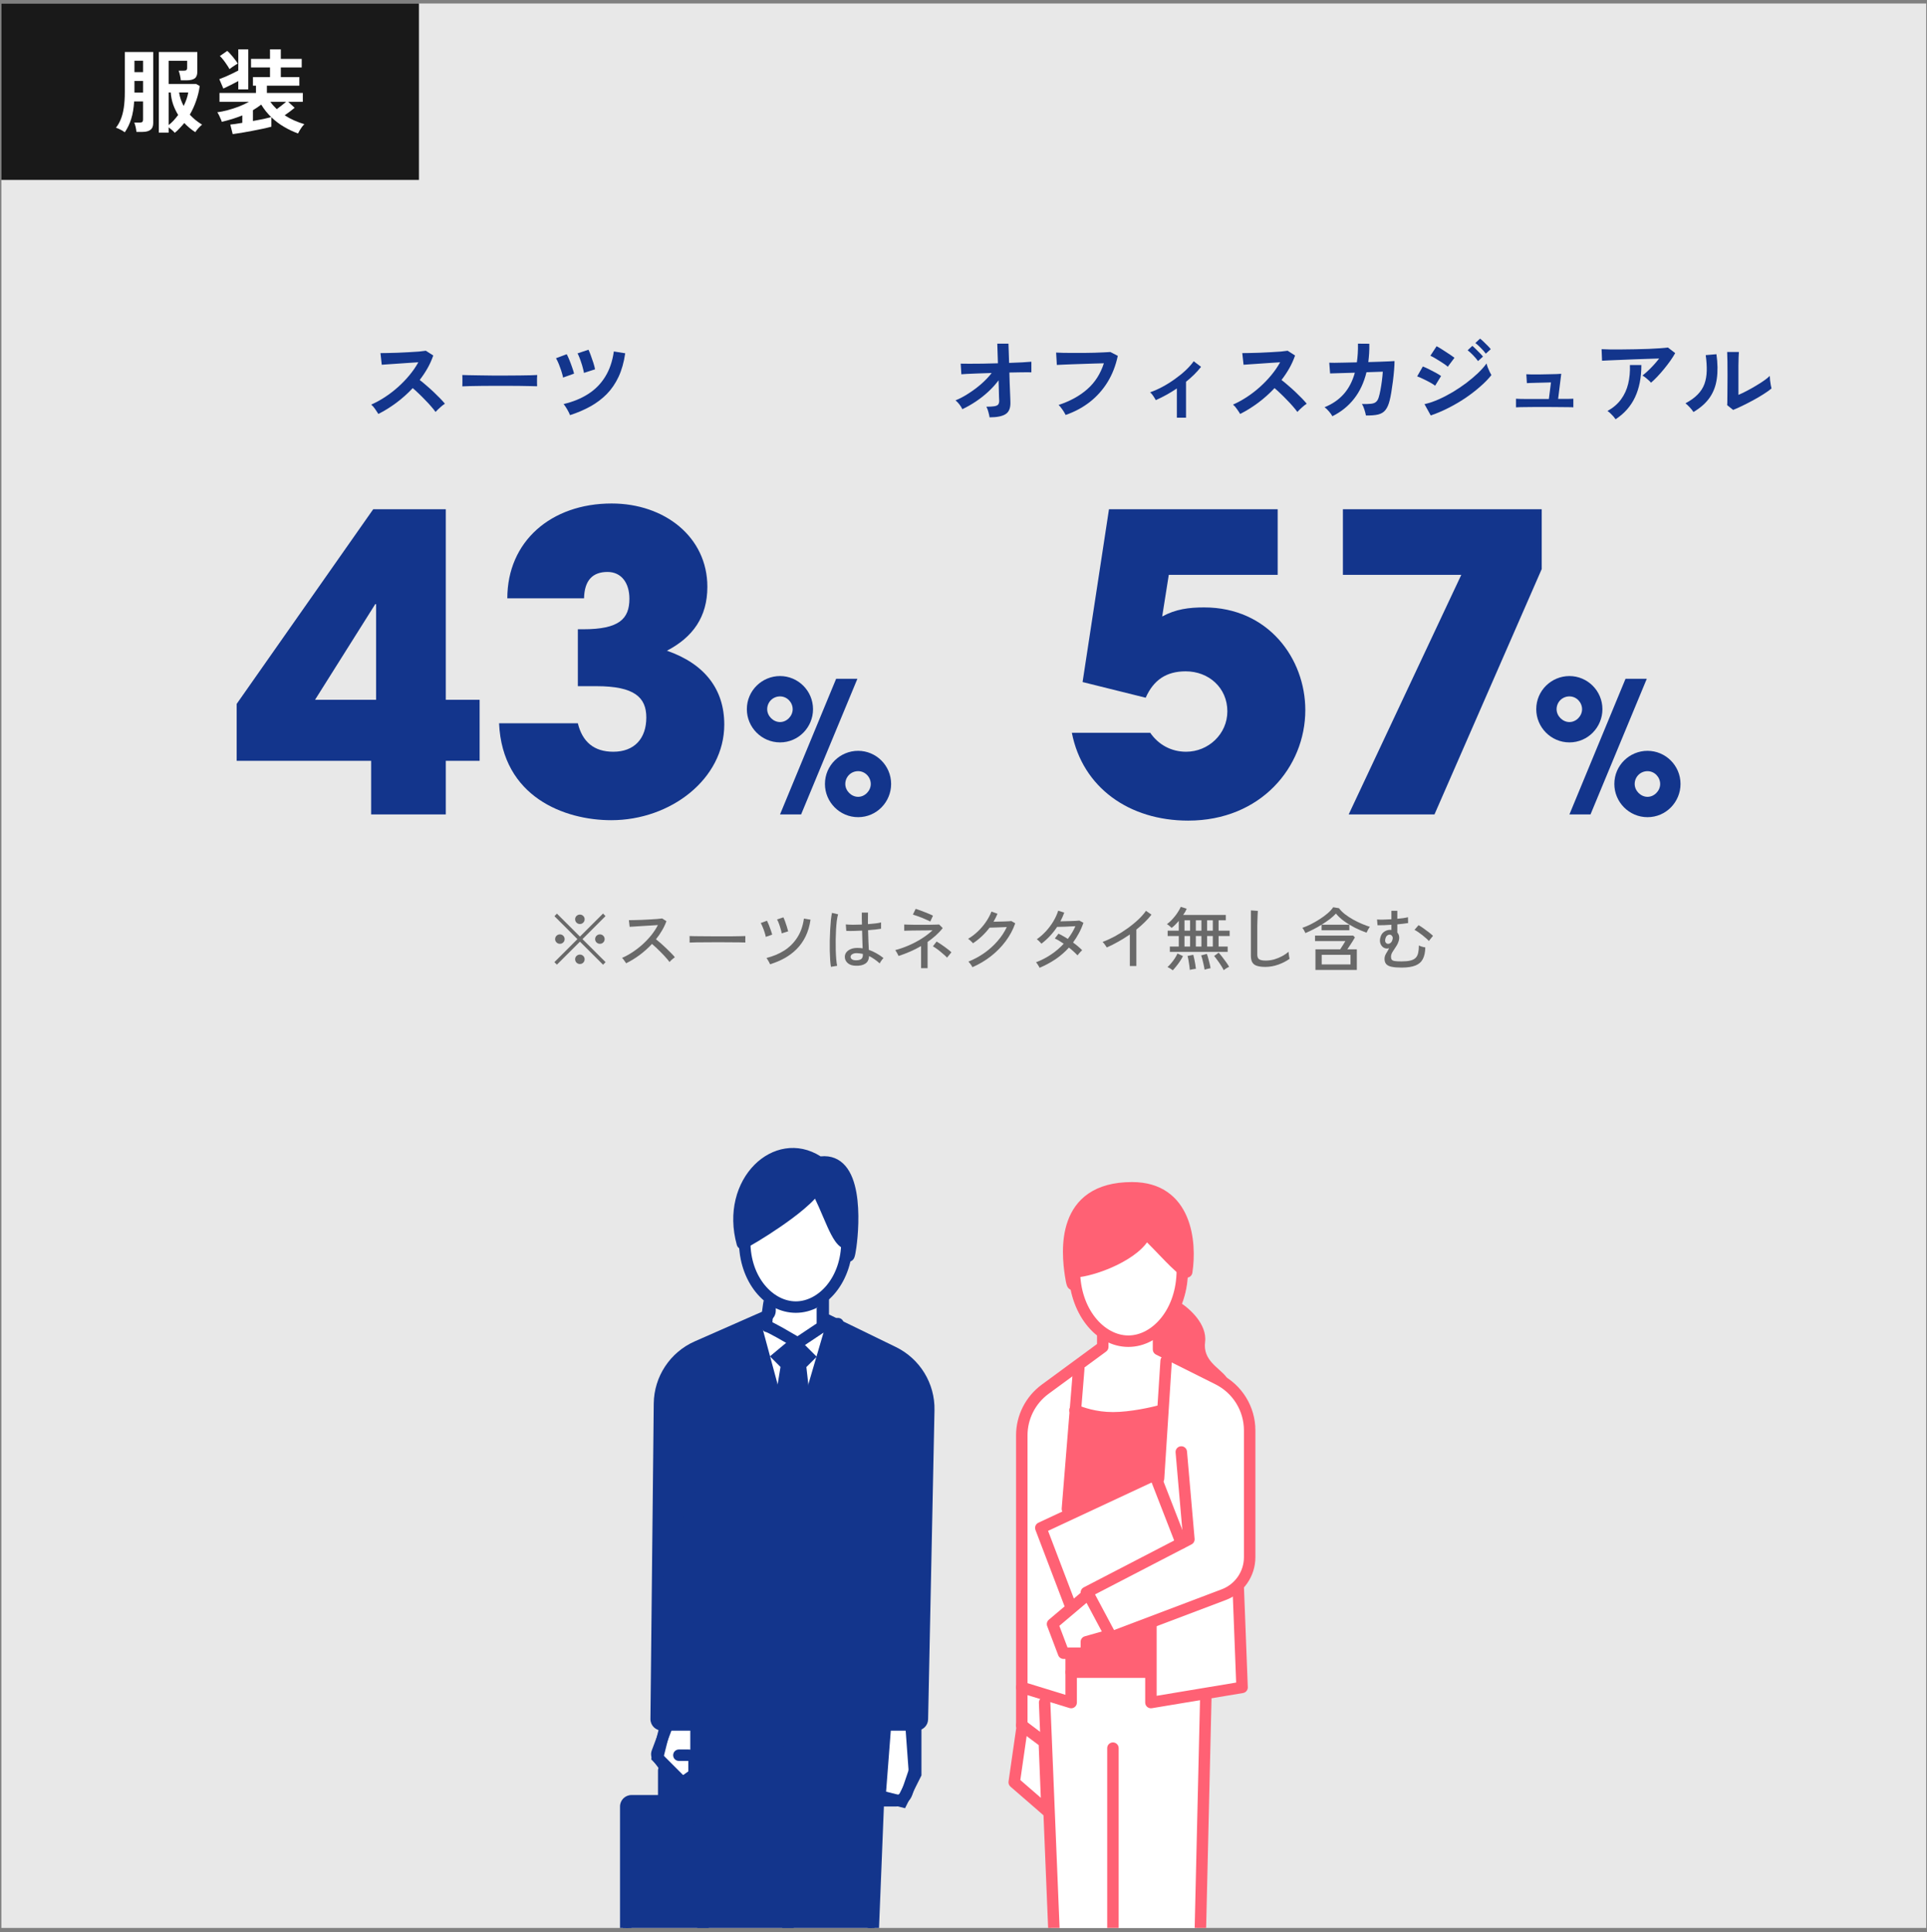 <svg fill="none" height="340" viewBox="0 0 339 340" width="339" xmlns="http://www.w3.org/2000/svg" xmlns:xlink="http://www.w3.org/1999/xlink"><rect x="0" y="0" width="339" height="340" fill="#808080" stroke="none"/><clipPath id="a"><path d="m.238.619h338.619v338.619h-338.619z"/></clipPath><g clip-path="url(#a)"><path d="m.238.619h338.619v338.619h-338.619z" fill="#e8e8e8"/><path d="m140.381 235.926-7.545-2.515 4.024 17.102 4.024-1.509 4.024-14.587z" fill="#fff"/><g fill="#13358c"><path d="m304.893 72.128-1.048-.839c.021-.172.032-.527.032-1.064.011-.537.016-1.177.016-1.919.011-.742.016-1.494.016-2.257 0-.946-.005-1.768-.016-2.467-.011-.699-.027-1.247-.048-1.645h2.064c-.022.194-.038.505-.049.935-.011.419-.021.903-.032 1.451v1.645 3.515c.462-.194.957-.43 1.483-.71.538-.28 1.065-.575 1.581-.887.526-.312 1.005-.618 1.435-.919s.768-.575 1.016-.822c0 .204.016.457.048.758.043.301.086.591.129.871.054.269.097.462.129.58-.355.301-.822.634-1.403 1-.57.365-1.182.726-1.838 1.08-.656.355-1.296.683-1.919.984-.613.301-1.145.537-1.596.71zm-6.982.371c-.14-.236-.35-.505-.629-.806-.28-.301-.538-.543-.774-.726.892-.473 1.607-.989 2.144-1.548.549-.559.946-1.177 1.194-1.854.247-.688.381-1.451.403-2.29.021-.839-.038-1.768-.178-2.789l1.887-.161c.226 1.613.247 3.053.064 4.321-.172 1.258-.591 2.365-1.257 3.322-.667.957-1.618 1.801-2.854 2.532z"/><path d="m290.445 67.339c-.097-.129-.236-.274-.419-.435-.172-.161-.355-.317-.548-.468-.194-.15-.371-.269-.532-.355.29-.226.607-.5.951-.822s.688-.672 1.032-1.048c.344-.376.661-.752.951-1.129-.591.011-1.274.032-2.048.065-.763.021-1.553.048-2.37.081-.806.032-1.586.065-2.338.097-.753.032-1.419.059-1.999.081-.581.021-1.011.043-1.29.065l-.081-2.032c.355.021.838.038 1.451.048h2.08c.774-.011 1.57-.021 2.387-.032.817-.021 1.601-.043 2.354-.065.763-.032 1.44-.07 2.032-.113.602-.043 1.058-.086 1.37-.129l1.274.984c-.236.43-.527.887-.871 1.371-.344.484-.715.968-1.112 1.451-.387.473-.78.919-1.177 1.338-.387.408-.753.758-1.097 1.048zm-6.224 6.434c-.097-.14-.226-.306-.387-.5-.161-.183-.333-.36-.516-.532-.183-.183-.36-.323-.532-.419 1-.559 1.795-1.242 2.386-2.048.592-.806 1.011-1.72 1.258-2.741.247-1.021.349-2.123.306-3.306h2.016c0 2.193-.371 4.08-1.113 5.66-.731 1.569-1.87 2.865-3.418 3.886z"/><path d="m266.691 71.677v-1.516c.162.011.425.021.791.032.365 0 .79.005 1.273.016h1.532 1.564.629l.371-2.919c-.333.011-.72.021-1.161.032-.43.011-.855.021-1.274.032-.419.011-.795.021-1.129.032-.322.011-.548.021-.677.032l-.097-1.564c.162.011.452.021.871.032h1.451c.549-.011 1.086-.021 1.613-.032.537-.011 1.005-.021 1.403-.032.408-.021.677-.038.806-.048l-.548 4.418h1.677c.494-.011.827-.021.999-.032v1.516c-.182-.021-.532-.032-1.048-.032-.516-.011-1.118-.016-1.806-.016-.688-.011-1.381-.016-2.08-.016-.419 0-.897 0-1.435 0-.527 0-1.048.005-1.564.016-.516 0-.973.005-1.37.016-.387.011-.651.021-.791.032z"/><path d="m251.695 73.096-1.096-1.983c.774-.172 1.58-.441 2.418-.806.85-.376 1.693-.812 2.532-1.306.838-.505 1.639-1.043 2.402-1.612.764-.581 1.452-1.161 2.064-1.742.613-.591 1.113-1.156 1.5-1.693.043.194.113.425.21.693.107.269.22.527.338.774.118.247.221.441.307.581-.538.677-1.204 1.36-2 2.048-.785.688-1.65 1.354-2.596 1.999-.946.634-1.94 1.215-2.983 1.742-1.032.527-2.064.962-3.096 1.306zm2.999-8.562c-.129-.129-.328-.285-.596-.468-.258-.183-.549-.371-.871-.564-.312-.204-.613-.387-.903-.548-.28-.161-.511-.28-.693-.355l1.096-1.677c.215.107.468.253.758.435.301.183.602.376.903.581.312.194.596.382.854.564.269.183.479.333.629.452zm-2.225 3.338c-.204-.172-.505-.365-.903-.581-.387-.215-.79-.419-1.209-.613-.409-.204-.758-.355-1.048-.452l.999-1.742c.312.118.672.28 1.081.484.419.204.822.414 1.209.629s.693.403.919.564zm8.917-5.644c-.226-.312-.521-.65-.887-1.016-.355-.365-.672-.65-.951-.855l.822-.774c.172.118.376.296.613.532.247.226.489.462.725.71.237.236.42.441.549.613zm-1.371 1.306c-.225-.323-.516-.666-.87-1.032-.355-.365-.672-.656-.952-.871l.823-.774c.161.129.36.312.596.548.248.236.489.478.726.726.236.236.419.441.548.613z"/><path d="m234.395 73.24c-.119-.236-.318-.516-.597-.839-.269-.323-.532-.57-.79-.742 1.365-.548 2.488-1.317 3.37-2.306.892-1 1.548-2.257 1.967-3.773l-4.354.129-.145-1.887c.14.011.446.016.919.016.473-.011 1.054-.021 1.742-.032.688-.011 1.419-.027 2.193-.048.15-1.0.215-2.096.193-3.289l2 .016c.011.57 0 1.123-.032 1.661-.033.537-.081 1.059-.146 1.564.753-.021 1.457-.043 2.113-.065.655-.021 1.204-.043 1.644-.065.452-.021.737-.038.855-.048 0 .452-.027.994-.081 1.629-.053.634-.123 1.29-.209 1.967-.086.666-.178 1.295-.274 1.887-.097.591-.194 1.07-.291 1.435-.182.742-.43 1.306-.741 1.693-.301.387-.726.65-1.274.79-.538.129-1.258.188-2.161.177-.043-.258-.129-.591-.258-1-.118-.408-.269-.747-.451-1.016.688.011 1.225-.005 1.612-.048s.677-.15.871-.323c.204-.172.36-.435.468-.79.107-.333.209-.758.306-1.274s.183-1.059.258-1.629c.075-.581.129-1.123.161-1.629l-2.87.097c-.452 1.838-1.183 3.397-2.193 4.676-1 1.279-2.268 2.3-3.805 3.064z"/><path d="m218.172 72.838c-.14-.236-.328-.521-.565-.855-.225-.333-.456-.597-.693-.79.806-.355 1.613-.795 2.419-1.322.806-.527 1.575-1.118 2.306-1.774.741-.666 1.413-1.365 2.015-2.096.613-.742 1.129-1.494 1.548-2.257-.527.032-1.107.07-1.741.113-.624.043-1.247.086-1.871.129-.613.032-1.172.07-1.677.113-.494.032-.876.059-1.145.081l-.225-2.048c.268 0 .672-.005 1.209-.016.537-.011 1.139-.027 1.806-.048.666-.032 1.328-.065 1.983-.097.667-.032 1.263-.07 1.79-.113.538-.054.935-.102 1.193-.145l1.306.839c-.258.752-.591 1.494-.999 2.225-.409.72-.871 1.414-1.387 2.08.376.29.774.618 1.193.984.43.365.849.742 1.258 1.129.408.387.785.758 1.129 1.113.344.355.629.672.854.951-.268.172-.553.398-.854.677-.301.269-.565.527-.79.774-.205-.29-.468-.618-.791-.984-.322-.376-.671-.752-1.048-1.129-.365-.387-.736-.758-1.112-1.113-.376-.365-.731-.688-1.064-.968-.893.957-1.86 1.822-2.903 2.596s-2.091 1.424-3.144 1.951z"/><path d="m207.033 73.499v-5.144c-1.237.828-2.473 1.51-3.709 2.048-.118-.226-.269-.473-.452-.742-.182-.28-.365-.489-.548-.629.71-.247 1.435-.57 2.177-.968.742-.398 1.457-.844 2.145-1.338.698-.494 1.338-1.01 1.918-1.548.581-.548 1.059-1.086 1.436-1.613l1.29.984c-.355.452-.758.903-1.21 1.355-.451.441-.93.865-1.435 1.274v6.321z"/><path d="m187.47 73.015c-.065-.14-.167-.323-.306-.548-.14-.226-.296-.452-.468-.677-.161-.226-.317-.403-.468-.532 2.043-.677 3.731-1.607 5.063-2.79 1.344-1.183 2.312-2.698 2.903-4.547-.505.011-1.08.027-1.725.048s-1.307.043-1.984.065c-.666.021-1.311.043-1.935.065-.612.021-1.15.043-1.612.065s-.801.038-1.016.048l-.129-2.177c.312.021.72.038 1.225.048.506.011 1.065.016 1.677.016h1.903c.656-.011 1.29-.021 1.903-.032.613-.021 1.166-.043 1.661-.065.494-.021.887-.043 1.177-.065l1.306.677c-.366 1.72-.968 3.263-1.806 4.628-.839 1.355-1.881 2.521-3.128 3.499-1.247.968-2.661 1.725-4.241 2.274z"/><path d="m174.088 73.434c-.043-.28-.113-.591-.209-.935-.086-.355-.205-.666-.355-.935.613 0 1.08-.027 1.403-.081.333-.054.559-.156.677-.306.118-.161.177-.382.177-.661 0-.097-.01-.317-.032-.661-.011-.344-.021-.769-.032-1.274-.011-.516-.027-1.07-.049-1.661-.526.71-1.134 1.381-1.822 2.016s-1.419 1.209-2.193 1.725-1.558.962-2.354 1.338c-.129-.28-.306-.564-.532-.855-.226-.29-.451-.521-.677-.693.72-.29 1.473-.688 2.257-1.193.796-.505 1.554-1.07 2.274-1.693.72-.634 1.333-1.279 1.838-1.935-.849.021-1.655.048-2.419.081-.763.032-1.408.059-1.935.081-.516.021-.843.043-.983.065l-.113-1.871c.322.011.822.016 1.5.016.677 0 1.456-.005 2.338-.016.881-.021 1.784-.043 2.709-.065l-.113-3.451h1.967l.113 3.386c.86-.032 1.634-.065 2.322-.097.698-.043 1.231-.081 1.596-.113v1.871c-.107-.011-.349-.016-.726-.016-.365 0-.822.005-1.37.016-.538 0-1.129.011-1.774.032.022.602.038 1.193.049 1.774.021.57.043 1.097.064 1.58.022.484.038.887.048 1.209.011.323.017.527.017.613.043 1.032-.232 1.742-.823 2.128-.58.387-1.526.581-2.838.581z"/><path d="m100.28 73.047c-.108-.29-.275-.629-.5-1.016-.226-.387-.435-.699-.629-.935 1.645-.387 3.08-.973 4.305-1.758 1.236-.785 2.236-1.795 2.999-3.031.774-1.236 1.285-2.725 1.532-4.467l2 .323c-.226 1.569-.613 2.946-1.161 4.128-.549 1.172-1.242 2.188-2.08 3.047-.839.849-1.801 1.575-2.887 2.177-1.085.602-2.279 1.113-3.579 1.532zm-1.226-6.611c-.032-.215-.097-.478-.194-.79-.086-.312-.194-.634-.323-.968-.118-.344-.242-.661-.371-.951-.129-.29-.247-.521-.355-.693l1.887-.71c.14.247.296.586.468 1.016.172.419.333.849.483 1.29.162.441.275.812.339 1.113zm3.677-.822c-.033-.215-.092-.478-.178-.79-.075-.323-.172-.65-.29-.984-.108-.344-.22-.661-.339-.951-.118-.301-.225-.537-.322-.71l1.919-.645c.129.247.268.586.419 1.016.161.43.312.865.451 1.306.14.441.237.817.291 1.129z"/><path d="m81.332 67.984c.011-.15.016-.355.016-.613s0-.516 0-.774-.005-.462-.016-.613c.204.011.564.021 1.08.032.527.011 1.15.021 1.87.032.731.011 1.51.021 2.338.032h2.483c.828 0 1.607-.005 2.338-.016.742-.011 1.381-.021 1.919-.032.537-.011.919-.027 1.145-.048-.011.14-.021.339-.032.597v.79c.011.258.016.457.016.597-.269-.011-.666-.021-1.193-.032-.516-.011-1.123-.021-1.822-.032-.688-.011-1.424-.016-2.209-.016-.774 0-1.559 0-2.354 0s-1.553.005-2.274.016c-.72.011-1.371.021-1.951.032-.57.011-1.021.027-1.355.048z"/><path d="m66.562 72.838c-.14-.236-.328-.521-.564-.855-.226-.333-.457-.597-.693-.79.806-.355 1.613-.795 2.419-1.322.806-.527 1.575-1.118 2.306-1.774.742-.666 1.414-1.365 2.016-2.096.613-.742 1.129-1.494 1.548-2.257-.527.032-1.107.07-1.742.113-.624.043-1.247.086-1.871.129-.613.032-1.172.07-1.677.113-.494.032-.876.059-1.145.081l-.226-2.048c.269 0 .672-.005 1.209-.016.537-.011 1.139-.027 1.806-.048.666-.032 1.328-.065 1.983-.097.666-.032 1.263-.07 1.79-.113.537-.054.935-.102 1.193-.145l1.306.839c-.258.752-.591 1.494-1 2.225-.408.72-.871 1.414-1.387 2.08.376.29.774.618 1.193.984.43.365.849.742 1.258 1.129s.785.758 1.129 1.113c.344.355.629.672.855.951-.269.172-.554.398-.855.677-.301.269-.564.527-.79.774-.204-.29-.468-.618-.79-.984-.323-.376-.672-.752-1.048-1.129-.365-.387-.736-.758-1.113-1.113-.376-.365-.731-.688-1.064-.968-.892.957-1.86 1.822-2.902 2.596-1.043.774-2.091 1.424-3.144 1.951z"/><path d="m140.933 143.304h-3.709l9.868-23.864h3.741zm10.029.484c-3.257 0-5.837-2.677-5.837-5.837 0-3.289 2.677-5.837 5.837-5.837 3.161 0 5.805 2.58 5.805 5.837 0 3.128-2.515 5.837-5.805 5.837zm0-3.58c1.193 0 2.225-1.064 2.225-2.257s-.967-2.258-2.225-2.258-2.257 1-2.257 2.258c0 1.193 1.064 2.257 2.257 2.257zm-13.738-9.578c-3.257 0-5.837-2.676-5.837-5.837 0-3.289 2.676-5.837 5.837-5.837 3.16 0 5.805 2.58 5.805 5.837 0 3.128-2.516 5.837-5.805 5.837zm0-3.579c1.193 0 2.225-1.065 2.225-2.258s-.967-2.257-2.225-2.257-2.258.999-2.258 2.257c0 1.193 1.065 2.258 2.258 2.258z"/><path d="m104.921 120.738h-3.265v-10.014h.943c6.313 0 8.127-1.814 8.127-5.369 0-2.83-1.451-4.717-3.846-4.717-2.612 0-4.063 1.452-4.136 4.644h-13.496c0-10.013 7.691-16.689 18.358-16.689 9.288 0 16.834 5.877 16.834 14.658 0 5.297-2.539 8.852-7.111 11.247 6.676 2.322 10.086 6.82 10.086 12.988 0 9.578-9.433 16.834-19.882 16.834-8.199 0-19.156-4.063-19.736-17.052h13.859c.798 3.266 2.83 5.007 6.24 5.007 3.701 0 5.805-2.322 5.805-6.023 0-3.555-2.104-5.514-8.78-5.514z"/><path d="m78.425 143.304h-13.134v-9.433h-23.655v-10.013l24.018-34.249h12.771v33.523h5.95v10.739h-5.95zm-12.263-20.172v-16.834h-.145l-10.594 16.834z"/></g><path d="m246.543 170.254c-.677 0-1.237-.044-1.681-.133-.435-.081-.762-.234-.979-.46-.21-.225-.315-.544-.315-.955 0-.306.089-.609.266-.907.186-.298.367-.617.544-.955-.177.056-.358.072-.544.048-.177-.024-.346-.093-.508-.206-.233-.177-.399-.415-.496-.713-.088-.299-.092-.609-.012-.931.105-.476.315-.827.629-1.053.315-.225.641-.35.98-.374h.181c.057 0 .113.008.17.024v-.919c-.436.032-.863.056-1.282.072-.42.016-.807.02-1.161.012l-.085-1.016c.274.025.637.033 1.088.025.46-.008.94-.029 1.44-.061v-1.487h1.04v1.402c.379-.04.733-.08 1.064-.12.33-.049.6-.101.81-.158l.024 1.028c-.25.041-.54.081-.87.121-.323.041-.666.077-1.028.109v1.439c.33.379.415.863.254 1.451-.081.291-.198.561-.351.811-.145.25-.298.487-.46.713-.153.218-.286.432-.399.641-.105.202-.157.407-.157.617 0 .234.044.415.133.544.097.121.278.202.544.242s.653.06 1.161.06c.645 0 1.165-.048 1.56-.145.403-.096.714-.254.931-.471.218-.218.367-.504.448-.859.081-.363.125-.806.133-1.33.064.04.169.088.314.145.154.048.307.093.46.133.161.032.278.052.351.06-.016.847-.162 1.532-.436 2.056-.266.516-.701.895-1.306 1.137-.604.242-1.423.363-2.455.363zm4.826-4.68c-.121-.145-.287-.307-.496-.484-.202-.185-.424-.371-.665-.556-.242-.194-.484-.371-.726-.532-.234-.162-.448-.291-.641-.387l.713-.823c.242.129.521.307.835.532.314.218.625.448.931.69.315.242.573.459.774.653zm-7.474.399c.177.129.379.137.604.024.234-.121.391-.347.472-.677.065-.234.052-.424-.036-.569-.089-.145-.202-.237-.339-.278-.161-.04-.334-.004-.52.109-.177.113-.302.335-.375.665-.072.339-.008.581.194.726z" fill="#696969"/><path d="m231.415 170.665v-3.628h4.354c.161-.234.327-.488.496-.762.177-.274.314-.5.411-.677h-5.333v-.968h6.724l.29.315c-.105.185-.234.403-.387.653-.153.242-.314.492-.484.75-.161.25-.314.479-.459.689h1.669v3.628zm-1.765-6.482c-.057-.129-.133-.282-.23-.46-.097-.185-.202-.338-.315-.459.476-.161.98-.375 1.512-.641.54-.274 1.064-.577 1.572-.907.516-.331.98-.673 1.391-1.028s.73-.706.955-1.052l1.016.169c.274.371.629.726 1.065 1.064.443.339.923.653 1.439.944.516.282 1.028.532 1.536.749.516.218.983.391 1.402.52-.129.154-.245.335-.35.545-.097.201-.178.362-.242.483-.661-.233-1.334-.52-2.02-.858-.677-.347-1.31-.73-1.898-1.149-.589-.427-1.077-.879-1.464-1.355-.29.323-.657.653-1.1.992-.444.331-.915.653-1.415.967h4.873v.98h-4.885v-.98c-.468.299-.952.573-1.452.823-.491.25-.955.467-1.39.653zm2.866 5.515h5.067v-1.694h-5.067z" fill="#696969"/><path d="m222.598 170.133c-.596 0-1.084-.061-1.463-.182-.371-.113-.645-.314-.822-.604-.17-.291-.254-.686-.254-1.185v-7.97l1.221.085c-.008.129-.02.354-.036.677-.016.322-.028.677-.037 1.064-.008.298-.016.629-.024.992v1.136 3.822c0 .395.109.669.327.822.226.154.609.23 1.149.23.508 0 1.007-.068 1.499-.205.492-.146.956-.335 1.391-.569s.814-.492 1.137-.774c.008.105.02.242.036.411.024.17.048.335.073.496.032.153.056.262.072.327-.58.419-1.245.762-1.995 1.028s-1.508.399-2.274.399z" fill="#696969"/><path d="m205.801 167.496v-.943h1.572v-1.85h-1.959v-.944h1.959v-1.729c-.209.25-.423.484-.641.701-.209.21-.415.387-.616.533-.089-.089-.222-.206-.399-.351-.178-.153-.323-.254-.436-.302.242-.17.488-.379.738-.629.25-.258.488-.528.713-.811.226-.29.424-.576.593-.858.177-.282.31-.532.399-.75l1.04.339c-.137.346-.342.709-.617 1.088h7.498v.943h-1.269v1.826h1.947v.944h-1.947v1.85h1.596v.943zm9.482 3.217c-.105-.217-.258-.484-.46-.798-.193-.306-.403-.613-.629-.919-.218-.314-.419-.572-.605-.774l.799-.593c.209.226.431.492.665.799.234.298.455.596.665.894.218.299.387.565.508.799-.081.032-.186.084-.315.157-.129.08-.254.157-.374.23-.113.08-.198.149-.254.205zm-8.974.024c-.097-.088-.246-.197-.447-.326-.194-.121-.355-.202-.484-.242.202-.169.415-.391.641-.665.234-.274.451-.565.653-.871.202-.314.359-.601.472-.859l.967.46c-.145.298-.322.601-.532.907-.202.306-.415.597-.641.871-.218.274-.427.516-.629.725zm5.612-.108c-.033-.226-.085-.496-.158-.811-.064-.314-.137-.625-.217-.931-.081-.314-.162-.572-.242-.774l1.004-.266c.08.202.161.452.241.75.089.298.17.605.242.919.081.314.137.597.17.847-.073.008-.178.028-.315.06s-.274.064-.411.097c-.129.04-.234.076-.314.109zm-2.601.036c-.016-.218-.048-.484-.096-.798-.041-.307-.089-.613-.145-.919-.057-.307-.113-.553-.17-.738l1.016-.206c.065.218.125.476.182.774.064.29.12.589.169.895.048.298.085.565.109.798-.073.008-.182.02-.327.037-.137.024-.274.048-.411.072-.137.032-.246.061-.327.085zm3.036-4.112h1.004v-1.85h-1.004zm0-2.794h1.004v-1.826h-1.004zm-3.979 2.794h.98v-1.85h-.98zm1.996 0h.979v-1.85h-.979zm-1.996-2.794h.98v-1.826h-.98zm1.996 0h.979v-1.826h-.979z" fill="#696969"/><path d="m198.762 169.976v-5.551c-.661.459-1.338.883-2.032 1.27-.685.387-1.358.725-2.019 1.015-.081-.137-.194-.302-.339-.495-.137-.202-.274-.359-.411-.472.677-.25 1.387-.572 2.128-.967.742-.404 1.464-.855 2.165-1.355.71-.5 1.355-1.02 1.935-1.56.581-.54 1.052-1.072 1.415-1.596l.968.677c-.347.451-.75.899-1.21 1.342-.451.444-.935.871-1.451 1.282v6.41z" fill="#696969"/><path d="m182.883 170.29c-.065-.153-.166-.331-.303-.532-.129-.21-.237-.355-.326-.436.935-.354 1.818-.81 2.648-1.366.831-.556 1.573-1.189 2.226-1.899-.266-.185-.533-.359-.799-.52s-.52-.294-.761-.399l.64-.846c.258.112.525.249.799.411.282.153.564.322.846.508.266-.355.512-.718.738-1.089s.423-.754.592-1.149c-.258.008-.544.021-.858.037-.315.016-.629.032-.943.048-.307.008-.589.016-.847.024-.25.008-.439.012-.568.012-.363.557-.778 1.085-1.246 1.585-.46.499-.963.955-1.512 1.366-.056-.072-.137-.161-.242-.266-.096-.105-.197-.206-.302-.302-.105-.097-.193-.166-.266-.206.572-.403 1.109-.875 1.608-1.415.5-.548.936-1.133 1.307-1.753.37-.621.653-1.242.846-1.863l1.064.339c-.185.524-.411 1.036-.677 1.536.266-.008.56-.016.883-.024.322-.009.641-.017.955-.025.323-.016.613-.028.871-.036.266-.016.476-.032.629-.048l.713.387c-.217.645-.483 1.257-.798 1.838-.306.572-.649 1.117-1.028 1.633.323.233.621.467.895.701.282.234.52.455.714.665-.073.048-.166.133-.278.254-.105.113-.21.23-.315.351-.097.113-.169.209-.218.29-.201-.21-.431-.431-.689-.665-.258-.242-.536-.476-.834-.702-.686.758-1.464 1.436-2.334 2.032-.871.589-1.814 1.097-2.83 1.524z" fill="#696969"/><path d="m171.078 170.181c-.04-.089-.105-.197-.193-.326-.089-.129-.182-.254-.278-.375-.089-.121-.17-.214-.242-.278.991-.396 1.923-.899 2.793-1.512.871-.613 1.645-1.31 2.322-2.092.686-.782 1.23-1.609 1.633-2.479-.25.008-.528.02-.834.036-.299.016-.597.028-.895.036-.291.008-.553.016-.786.024-.226.008-.396.012-.508.012-.823 1.081-1.794 1.996-2.915 2.746-.048-.065-.129-.15-.242-.254-.105-.105-.213-.206-.326-.303-.113-.105-.21-.181-.291-.23.605-.354 1.178-.79 1.718-1.306s1.016-1.076 1.427-1.681c.411-.604.729-1.205.955-1.802l1.064.387c-.096.242-.205.48-.326.714-.113.234-.238.464-.375.689.266-.008.56-.016.883-.024.33-.008.653-.016.967-.024.315-.016.589-.028.823-.036.241-.016.399-.029.471-.037l.677.399c-.387 1.113-.947 2.161-1.681 3.145-.733.983-1.6 1.866-2.6 2.648-.991.774-2.072 1.415-3.241 1.923z" fill="#696969"/><path d="m162.035 170.362v-3.894c-.636.371-1.294.702-1.971.992-.669.29-1.33.54-1.983.75-.032-.081-.085-.186-.157-.315-.065-.137-.137-.27-.218-.399s-.153-.233-.218-.314c.823-.218 1.629-.5 2.419-.847.798-.346 1.552-.745 2.261-1.197.71-.451 1.339-.935 1.887-1.451-.347.008-.73.016-1.149.024-.419 0-.842.004-1.27.012-.419 0-.814.004-1.185.012-.363.008-.669.016-.919.024-.25 0-.403.004-.459.013v-1.101c.088.008.282.016.58.024.306.008.677.016 1.113.024h1.366 1.367c.435-.008.806-.016 1.112-.024.315-.008.516-.016.605-.024l.629.629c-.363.467-.77.903-1.222 1.306-.451.403-.931.782-1.439 1.137v4.619zm1.621-8.211c-.121-.073-.314-.165-.581-.278-.258-.121-.548-.246-.87-.375-.315-.129-.617-.242-.907-.339-.291-.104-.524-.181-.702-.229l.484-1.004c.145.032.355.101.629.205.282.097.584.21.907.339.322.121.621.242.895.363.274.113.48.209.617.29zm2.951 6.349c-.129-.145-.303-.31-.52-.496-.21-.193-.436-.387-.677-.58-.242-.202-.48-.383-.714-.544-.226-.162-.419-.283-.58-.363l.653-.847c.185.105.399.238.641.399.249.162.499.335.749.52.25.178.484.355.702.532.217.17.387.319.508.448z" fill="#696969"/><path d="m150.51 169.927c-.589-.016-1.052-.173-1.391-.472-.339-.306-.504-.677-.496-1.112 0-.274.085-.528.254-.762.178-.234.432-.424.762-.569.331-.145.73-.217 1.197-.217.315 0 .621.024.919.072-.016-.387-.032-.842-.048-1.366-.016-.532-.032-1.117-.048-1.754-.524.032-1.036.053-1.536.061-.492.008-.907.004-1.246-.013l-.084-1.136c.314.032.725.052 1.233.06.516 0 1.052-.012 1.609-.036-.008-.331-.017-.673-.025-1.028 0-.355 0-.714 0-1.076h1.089c-.008.338-.012.681-.012 1.028v1.003c.5-.04.959-.084 1.378-.133.42-.056.73-.113.932-.169v1.113c-.226.04-.545.084-.956.133-.403.04-.846.08-1.33.121.016.693.036 1.338.06 1.935.025.588.049 1.096.073 1.523.443.153.879.351 1.306.593.427.234.851.516 1.27.846-.057.049-.133.137-.23.266-.097.121-.185.246-.266.375s-.137.23-.169.303c-.621-.557-1.246-.988-1.875-1.294-.016.621-.238 1.068-.665 1.342-.419.274-.988.395-1.705.363zm-4.33.193c-.056-.306-.1-.701-.133-1.185-.032-.484-.056-1.024-.072-1.62-.008-.605-.008-1.226 0-1.863.016-.637.04-1.257.072-1.862.033-.613.073-1.173.121-1.681.057-.516.121-.943.194-1.282l1.076.254c-.089.29-.165.673-.23 1.149-.056.476-.1 1.004-.133 1.584-.032.581-.052 1.177-.06 1.79s-.004 1.209.012 1.79c.016.58.044 1.108.085 1.584.04.476.092.863.157 1.161zm4.402-1.148c.404 0 .706-.069.907-.206.202-.145.303-.383.303-.714v-.205c-.17-.04-.339-.069-.508-.085-.169-.024-.339-.04-.508-.048-.355-.008-.633.052-.835.181-.201.121-.302.274-.302.46-.008.177.073.326.242.447.169.113.403.17.701.17z" fill="#696969"/><path d="m135.465 169.673c-.033-.105-.089-.23-.17-.375-.072-.145-.153-.286-.242-.423-.08-.137-.153-.242-.217-.315 1.161-.282 2.205-.717 3.132-1.306.927-.596 1.689-1.358 2.286-2.285.604-.928.995-2.04 1.173-3.338l1.161.193c-.162 1.113-.452 2.096-.871 2.951s-.943 1.596-1.572 2.225c-.621.621-1.326 1.153-2.117 1.597-.79.435-1.644.794-2.563 1.076zm-.75-4.825c-.032-.218-.101-.484-.206-.799-.096-.314-.209-.62-.338-.919-.121-.306-.234-.544-.339-.713l1.101-.411c.088.169.193.407.314.713.121.307.238.621.351.943.113.315.193.581.242.799zm2.806-.617c-.033-.218-.097-.484-.194-.798-.089-.323-.189-.633-.302-.931-.113-.307-.222-.545-.327-.714l1.113-.375c.088.169.189.407.302.714.113.306.218.62.315.943.104.322.181.592.229.81z" fill="#696969"/><path d="m121.317 165.852c0-.073 0-.186 0-.339 0-.161 0-.319 0-.472s-.004-.266-.012-.338c.201.008.504.016.907.024.403 0 .87.004 1.403.012.54 0 1.108.004 1.705.012h1.802 1.705c.532-.008 1-.016 1.403-.024s.701-.016.895-.024v.108.158c0 .145-.004.31-.012.496 0 .177.004.302.012.374-.25-.008-.621-.016-1.113-.024s-1.056-.012-1.693-.012c-.629-.008-1.286-.012-1.971-.012-.686 0-1.355.004-2.008.012-.653 0-1.245.004-1.778.012-.524.008-.939.02-1.245.037z" fill="#696969"/><path d="m110.151 169.492c-.08-.121-.193-.282-.338-.484-.137-.209-.266-.363-.387-.459.621-.266 1.241-.605 1.862-1.016s1.214-.871 1.778-1.379c.564-.516 1.076-1.06 1.536-1.633.459-.58.838-1.165 1.137-1.753-.371.024-.795.052-1.27.085-.468.024-.944.052-1.427.084-.476.032-.915.061-1.318.085-.404.024-.722.044-.956.06l-.133-1.173c.194 0 .488-.004.883-.012s.834-.02 1.318-.036c.492-.024.98-.048 1.463-.073.492-.032.932-.06 1.319-.084.395-.033.685-.065.87-.097l.75.484c-.201.556-.459 1.1-.774 1.632-.306.532-.661 1.048-1.064 1.548.274.218.568.464.883.738.314.274.625.56.931.859.306.29.593.572.859.846.266.266.483.508.653.726-.137.088-.303.217-.496.387-.186.161-.335.31-.448.447-.161-.226-.366-.475-.616-.75-.242-.282-.508-.568-.799-.858-.29-.299-.58-.585-.87-.859-.291-.274-.557-.512-.798-.713-.67.717-1.399 1.37-2.189 1.959-.79.58-1.577 1.06-2.359 1.439z" fill="#696969"/><path d="m106.09 169.746-4.064-4.052-4.051 4.04-.448-.436 4.052-4.051-4.04-4.039.435-.448 4.051 4.039 4.064-4.051.435.448-4.051 4.051 4.063 4.051zm-4.076-7.16c-.226 0-.423-.08-.593-.242-.161-.161-.241-.358-.241-.592s.08-.427.241-.581c.17-.161.367-.242.593-.242.234 0 .431.081.593.242.161.154.241.347.241.581s-.08.431-.241.592c-.162.162-.359.242-.593.242zm-3.519 3.483c-.226 0-.423-.08-.593-.242-.161-.161-.242-.354-.242-.58 0-.234.081-.431.242-.593.169-.161.367-.242.593-.242.234 0 .431.081.593.242.161.162.242.359.242.593 0 .226-.081.419-.242.58-.161.162-.359.242-.593.242zm7.038 0c-.225 0-.423-.08-.592-.242-.162-.161-.242-.354-.242-.58 0-.234.08-.431.242-.593.169-.161.367-.242.592-.242.234 0 .432.081.593.242.161.162.242.359.242.593 0 .226-.081.419-.242.58-.161.162-.359.242-.593.242zm-3.519 3.556c-.226 0-.423-.081-.593-.242-.161-.169-.241-.367-.241-.593 0-.234.08-.427.241-.58.17-.161.367-.242.593-.242.234 0 .431.081.593.242.161.153.241.346.241.58 0 .226-.08.424-.241.593-.162.161-.359.242-.593.242z" fill="#696969"/><path d="m279.804 143.305h-3.709l9.868-23.865h3.741zm10.029.484c-3.257 0-5.837-2.677-5.837-5.838 0-3.289 2.677-5.837 5.837-5.837 3.161 0 5.805 2.58 5.805 5.837 0 3.129-2.515 5.838-5.805 5.838zm0-3.58c1.193 0 2.225-1.064 2.225-2.258 0-1.193-.967-2.257-2.225-2.257s-2.257 1-2.257 2.257c0 1.194 1.064 2.258 2.257 2.258zm-13.738-9.578c-3.257 0-5.837-2.677-5.837-5.837 0-3.29 2.677-5.837 5.837-5.837s5.805 2.579 5.805 5.837c0 3.128-2.516 5.837-5.805 5.837zm0-3.58c1.193 0 2.225-1.064 2.225-2.257 0-1.194-.967-2.258-2.225-2.258s-2.258 1-2.258 2.258c0 1.193 1.065 2.257 2.258 2.257z" fill="#13358c"/><path d="m252.355 143.305h-15.093l19.809-42.158h-20.825v-11.538h34.975v10.522z" fill="#13358c"/><path d="m224.77 101.147h-19.156l-1.161 7.328c2.395-1.306 4.717-1.596 7.402-1.596 11.247 0 17.777 8.997 17.777 18.068 0 10.013-7.837 19.446-20.607 19.446-10.377 0-18.576-5.805-20.463-15.455h13.787c1.451 2.104 3.701 3.337 6.313 3.337 3.918 0 7.256-3.12 7.256-7.111 0-4.136-3.265-7.038-7.329-7.038-3.41 0-5.659 1.524-7.038 4.644l-11.102-2.758 4.644-30.403h29.677z" fill="#13358c"/><path d="m180.125 248.032 8.566-7.559v7.559l7.055.503 8.062-1.007.504-10.078 5.039 1.511 8.062 6.047 2.016 3.527v26.203l-2.016 3.527 1.008 18.141-6.551 1.007-1.511 47.871h-25.195l-1.008-26.707-6.047-5.039 1.008-12.093v-34.265z" fill="#fff"/><path d="m193.384 237.943v-2.899l11.112-3.382.967 4.348-.967 11.595-6.763 2.416c-2.094-.644-6.668-1.933-8.214-1.933s-.967-4.831-.484-7.247z" fill="#fff"/><path d="m196.211 249.506-6.539-1.006-2.012 17.605 16.096-6.539.503-11.569z" fill="#ff6174"/><path d="m209 223.5c0 7.455-4.701 13.5-10.5 13.5s-10.5-6.045-10.5-13.5c0-7.456 4.701-13.5 10.5-13.5s10.5 6.044 10.5 13.5z" fill="#fff"/><path clip-rule="evenodd" d="m198.5 234.984c4.244 0 8.484-4.641 8.484-11.484 0-6.844-4.24-11.485-8.484-11.485s-8.484 4.641-8.484 11.485c0 6.843 4.24 11.484 8.484 11.484zm0 2.016c5.799 0 10.5-6.045 10.5-13.5 0-7.456-4.701-13.5-10.5-13.5s-10.5 6.044-10.5 13.5c0 7.455 4.701 13.5 10.5 13.5z" fill="#ff6174" fill-rule="evenodd"/><path d="m201.556 216.973c-1.442 3.645-9.01 6.645-12.615 6.835 0 1.519-.12 3.759-.601.57-.601-3.987-1.817-15.378 10.814-15.378 9.611-.001 10.412 9.682 9.611 14.808-1.402-.57-4.326-4.101-7.209-6.835z" fill="#ff6174"/><path clip-rule="evenodd" d="m191.483 210.01c1.858-1.271 4.362-2.018 7.671-2.018 2.58 0 4.64.652 6.246 1.774 1.601 1.118 2.684 2.656 3.392 4.321 1.402 3.298 1.386 7.21.969 9.876-.048.305-.232.57-.5.722-.267.152-.59.172-.875.057-.522-.212-1.077-.642-1.599-1.101-.546-.48-1.155-1.083-1.792-1.734-.381-.391-.774-.8-1.174-1.216-.661-.688-1.343-1.398-2.033-2.085-.455.628-1.032 1.204-1.665 1.725-1.046.86-2.312 1.623-3.622 2.261-2.214 1.079-4.666 1.856-6.567 2.127-.003.108-.008.215-.013.318-.018.362-.05.783-.124 1.072-.019.073-.056.204-.13.337v.001c-.038.068-.284.516-.852.558-.59.043-.898-.391-.947-.461-.093-.131-.147-.266-.177-.349-.12-.326-.23-.884-.348-1.667-.301-1.998-.799-6.069.494-9.675.656-1.831 1.784-3.57 3.646-4.843zm-2.334 12.773c1.639-.145 4.15-.873 6.469-2.003 1.212-.59 2.334-1.273 3.225-2.006.902-.742 1.503-1.482 1.775-2.171.124-.312.393-.541.72-.614.327-.072.668.023.911.253 1.04.985 2.094 2.083 3.062 3.09.391.408.769.801 1.126 1.166.559.572 1.067 1.076 1.515 1.48.143-2.225-.067-4.872-1.015-7.102-.594-1.397-1.464-2.6-2.691-3.457-1.222-.854-2.866-1.412-5.092-1.412-3.006 0-5.086.677-6.534 1.667-1.444.987-2.343 2.345-2.886 3.86-.875 2.439-.802 5.212-.585 7.249zm.434 2.717s-.001 0-.001-.001c.004.009.004.01.001.001z" fill="#ff6174" fill-rule="evenodd"/><path clip-rule="evenodd" d="m203.808 233.492c.556 0 1.007.451 1.007 1.007v2.324l9.907 4.953c3.756 1.878 6.128 5.717 6.128 9.916v22.304c0 3.352-2.074 6.354-5.209 7.54l-20.162 7.629c-.484.183-1.027-.029-1.258-.492l-4.009-8.017c-.246-.493-.051-1.092.438-1.345l17.44-9.044-1.278-14.695c-.048-.554.363-1.043.917-1.091.555-.048 1.043.362 1.091.917l1.337 15.366c.035.407-.178.795-.541.982l-17.157 8.897 3.158 6.315 19.311-7.307c2.351-.889 3.907-3.141 3.907-5.655v-22.304c0-3.436-1.941-6.576-5.014-8.113l-10.464-5.232c-.341-.17-.557-.519-.557-.901v-2.947c0-.556.451-1.007 1.008-1.007z" fill="#ff6174" fill-rule="evenodd"/><path clip-rule="evenodd" d="m188.44 290.555c.556 0 1.007.451 1.007 1.007v8.018c0 .32-.151.621-.409.811-.257.19-.589.246-.895.152l-8.685-2.672c-.532-.164-.831-.728-.667-1.26s.728-.831 1.26-.667l7.381 2.271v-6.653c0-.556.451-1.007 1.008-1.007z" fill="#ff6174" fill-rule="evenodd"/><path clip-rule="evenodd" d="m178.967 302.959c.348-.435.982-.505 1.416-.158l3.341 2.673c.435.348.505.982.157 1.416-.347.435-.981.506-1.416.158l-3.341-2.673c-.434-.347-.505-.982-.157-1.416z" fill="#ff6174" fill-rule="evenodd"/><path clip-rule="evenodd" d="m187.434 294.233c0-.556.451-1.007 1.007-1.007h13.363c.556 0 1.007.451 1.007 1.007 0 .557-.451 1.008-1.007 1.008h-13.363c-.556 0-1.007-.451-1.007-1.008z" fill="#ff6174" fill-rule="evenodd"/><path clip-rule="evenodd" d="m212.146 297.905c.556.013.997.474.983 1.031l-2.004 85.518c-.013.548-.46.985-1.007.985h-14.329c-.557 0-1.008-.452-1.008-1.008v-76.833c0-.557.451-1.008 1.008-1.008s1.008.451 1.008 1.008v75.825h12.336l1.981-84.535c.013-.556.475-.996 1.032-.983z" fill="#ff6174" fill-rule="evenodd"/><path clip-rule="evenodd" d="m183.728 298.573c.556-.023 1.026.41 1.048.966l3.301 80.543h7.719c.556 0 1.007.452 1.007 1.008 0 .557-.451 1.008-1.007 1.008h-8.686c-.54 0-.985-.426-1.007-.967l-3.34-81.51c-.023-.556.409-1.025.965-1.048z" fill="#ff6174" fill-rule="evenodd"/><path clip-rule="evenodd" d="m194 233.987c.557 0 1.008.452 1.008 1.008v2.004c0 .321-.153.623-.411.813l-10.136 7.447c-2.326 1.709-3.699 4.423-3.699 7.309v51.021c0 .557-.452 1.008-1.008 1.008-.557 0-1.008-.451-1.008-1.008v-51.021c0-3.527 1.679-6.844 4.522-8.933l9.724-7.146v-1.494c0-.556.451-1.008 1.008-1.008z" fill="#ff6174" fill-rule="evenodd"/><path d="m178.422 313.611 1.43-9.965 3.865 2.899.484 12.078z" fill="#fff"/><path clip-rule="evenodd" d="m179.467 302.715c.329-.136.705-.088.99.125l3.865 2.899c.243.182.39.463.402.766l.483 12.078c.017.402-.208.774-.57.949-.362.174-.793.116-1.097-.147l-5.779-5.013c-.258-.225-.385-.565-.337-.905l1.431-9.964c.05-.352.283-.652.612-.788zm1.141 2.758-1.11 7.737 3.602 3.125-.37-9.271z" fill="#ff6174" fill-rule="evenodd"/><path clip-rule="evenodd" d="m205.213 238.443c.556.036.977.515.941 1.071l-1.336 20.711c-.036.556-.515.977-1.071.941-.555-.036-.976-.515-.941-1.071l1.337-20.711c.036-.556.515-.977 1.07-.941zm-15.35 1.337c.555.045.968.532.923 1.086l-2.004 24.721c-.045.554-.531.968-1.086.923s-.968-.531-.923-1.086l2.004-24.72c.045-.555.531-.968 1.086-.924z" fill="#ff6174" fill-rule="evenodd"/><path clip-rule="evenodd" d="m188.178 247.761c.207-.517.793-.768 1.31-.562 1.068.428 3.289 1.264 6.307 1.264 3.071 0 6.887-.862 8.408-1.297.535-.153 1.093.157 1.246.692s-.157 1.093-.692 1.246c-1.596.456-5.619 1.375-8.962 1.375-3.396 0-5.897-.945-7.056-1.408-.517-.207-.768-.793-.561-1.31z" fill="#ff6174" fill-rule="evenodd"/><path clip-rule="evenodd" d="m217.801 278.529c.556-.022 1.024.412 1.045.968l.668 17.371c.02.507-.34.949-.841 1.033l-16.035 2.672c-.292.049-.591-.033-.817-.225-.226-.191-.356-.473-.356-.769v-14.03c0-.557.451-1.008 1.008-1.008.556 0 1.007.451 1.007 1.008v12.84l13.986-2.331-.634-16.484c-.021-.556.412-1.024.969-1.045z" fill="#ff6174" fill-rule="evenodd"/><path d="m185.164 285.771 6.281-5.314 3.865 7.247-4.197 1.186v2.004h-4.009z" fill="#fff"/><path clip-rule="evenodd" d="m191.634 279.467c.299.058.557.247.7.516l3.865 7.247c.143.269.157.588.038.869-.12.28-.36.492-.653.575l-3.463.978v1.242c0 .557-.451 1.008-1.008 1.008h-4.009c-.419 0-.794-.259-.942-.651l-1.94-5.123c-.152-.399-.035-.85.291-1.126l6.281-5.314c.232-.197.541-.278.84-.221zm-5.275 6.614 1.441 3.806h2.305v-.997c0-.451.3-.847.734-.97l2.993-.846-2.689-5.041z" fill="#ff6174" fill-rule="evenodd"/><path clip-rule="evenodd" d="m203.521 258.557c.258.104.462.31.563.57l4.677 12.026c.202.519-.055 1.103-.574 1.305-.518.201-1.103-.056-1.304-.574l-4.287-11.023-18.219 8.502 5.011 13.154c.199.521-.062 1.103-.583 1.301-.52.198-1.102-.063-1.3-.583l-5.345-14.03c-.188-.494.037-1.049.516-1.272l20.043-9.354c.253-.118.543-.126.802-.022z" fill="#ff6174" fill-rule="evenodd"/><path d="m191.182 289.243-2.515 2.012-.503 3.521 14.587-.503-.503-8.551z" fill="#ff6174"/><path clip-rule="evenodd" d="m206.146 229.465c.295-.471.916-.615 1.388-.32.977.61 2.147 1.582 3.046 2.749.885 1.148 1.619 2.636 1.42 4.231-.204 1.63.384 2.728 1.193 3.645.392.445.823.831 1.263 1.226.033.03.067.06.1.09.439.394.949.854 1.283 1.355.308.463.183 1.088-.28 1.397s-1.089.184-1.397-.279c-.167-.25-.469-.54-.953-.974-.036-.032-.073-.065-.11-.099-.428-.383-.943-.845-1.417-1.382-1.066-1.208-1.978-2.86-1.682-5.229.104-.828-.271-1.783-1.017-2.751-.731-.949-1.712-1.766-2.517-2.27-.472-.295-.615-.917-.32-1.389z" fill="#ff6174" fill-rule="evenodd"/><path d="m205.5 238 7.5 3.5-3-4v-4l-3.5-3-1 2z" fill="#ff6174"/><path clip-rule="evenodd" d="m206.3 229.512c.305-.062.62.02.856.222l3.5 3c.223.192.352.471.352.766v3.664l2.798 3.731c.278.37.268.881-.024 1.24-.291.359-.789.473-1.208.278l-7.5-3.5c-.355-.166-.582-.522-.582-.913v-5.5c0-.157.037-.311.107-.451l1-2c.138-.278.397-.476.701-.537zm.524 2.593-.316.632v4.621l3.271 1.526-.585-.78c-.131-.174-.202-.386-.202-.604v-3.537z" fill="#ff6174" fill-rule="evenodd"/><path d="m121.168 237.954 10.582-5.039 1.511-.504 6.113 22.628 6.485-22.124 10.582 4.535 5.542 4.535 1.512 5.543-2.016 55.428-6.046 1.008-2.52 42.327h-42.831v-29.226l6.551-.504.504-4.535-2.016-3.527 2.016-4.535-1.512-1.512v-55.932l1.008-3.528z" fill="#13358c"/><path clip-rule="evenodd" d="m133.608 231.764 5.786 21.416 6.141-20.953 11.169 4.787 5.723 4.683 1.574 5.772-2.033 55.917-6.056 1.009-2.524 42.4h-43.81v-30.196l6.6-.508.44-3.957-2.061-3.607 1.979-4.452-1.415-1.414v-56.212l1.059-3.707 4.68-5.2 10.701-5.096zm-1.67 1.619-10.463 4.982-4.39 4.878-.956 3.347v55.653l1.609 1.609-2.053 4.618 1.971 3.449-.569 5.113-6.501.5v28.255h41.852l2.516-42.254 6.037-1.006 1.998-54.941-1.449-5.313-5.363-4.388-9.995-4.284-6.828 23.297-6.44-23.841z" fill="#13358c" fill-rule="evenodd"/><path d="m135.008 233.414c-.387 0 .161-3.542.483-5.314l9.179.483v4.831l-4.349 2.899c-1.61-.966-4.927-2.899-5.313-2.899z" fill="#fff"/><path clip-rule="evenodd" d="m134.658 227.047 11.019.58v6.327l-5.327 3.552-.547-.328c-.8-.48-2.022-1.199-3.089-1.797-.535-.299-1.021-.563-1.392-.749-.187-.094-.33-.161-.43-.203-.018-.007-.034-.013-.046-.018-.388-.057-.632-.313-.745-.487-.116-.179-.161-.358-.182-.455-.045-.21-.053-.443-.052-.641.003-.417.05-.961.116-1.523.132-1.136.353-2.488.517-3.385zm.154 7.351c.001.001.003.001.005.002-.012-.003-.015-.005-.005-.002zm1.519-5.244c-.126.754-.258 1.626-.346 2.384-.052.45-.087.837-.098 1.128.107.05.222.106.34.165.411.207.927.487 1.471.791.867.486 1.829 1.046 2.594 1.5l3.37-2.247v-3.335z" fill="#13358c" fill-rule="evenodd"/><path d="m122.443 303.467h-5.314l-1.449 5.797 4.348 4.348 2.415-1.449z" fill="#fff"/><path clip-rule="evenodd" d="m116.341 302.459h7.109v10.275l-3.58 2.147-5.308-5.308zm1.574 2.016-1.12 4.48 3.388 3.388 1.252-.751v-7.117z" fill="#13358c" fill-rule="evenodd"/><path d="m161.093 303.467h-5.314l-.967 12.561 3.866.966 2.415-4.831z" fill="#fff"/><path clip-rule="evenodd" d="m154.845 302.459h7.256v9.942l-2.884 5.767-5.475-1.369zm1.867 2.016-.83 10.782 2.255.564 1.948-3.896v-7.45z" fill="#13358c" fill-rule="evenodd"/><path d="m150 218.5c0 6.903-4.477 12.5-10 12.5s-10-5.597-10-12.5c0-6.904 4.477-12.5 10-12.5s10 5.596 10 12.5z" fill="#fff"/><g fill="#13358c"><path clip-rule="evenodd" d="m140 228.984c4.013 0 7.984-4.251 7.984-10.484 0-6.234-3.971-10.485-7.984-10.485s-7.984 4.251-7.984 10.485c0 6.233 3.971 10.484 7.984 10.484zm0 2.016c5.523 0 10-5.597 10-12.5 0-6.904-4.477-12.5-10-12.5s-10 5.596-10 12.5c0 6.903 4.477 12.5 10 12.5z" fill-rule="evenodd"/><path d="m143.549 209.068c2.243 3.978 3.7 9.734 5.543 9.734 0 1.523.112 3.769.56.571.561-3.997 1.321-15.987-5.524-14.85-7.431-5.114-16.567 3.409-13.529 14.279 1.308-.571 10.84-6.325 12.95-9.734z"/><path clip-rule="evenodd" d="m132.723 204.958c-3.107 3.126-4.704 8.356-3.095 14.115.079.281.275.514.539.639.263.126.568.13.835.014.75-.328 3.529-1.958 6.343-3.897 1.421-.979 2.881-2.056 4.127-3.114.699-.593 1.356-1.201 1.905-1.798.476.98.916 2.011 1.347 3.021.277.649.551 1.29.828 1.904.44.973.899 1.896 1.392 2.585.281.392.66.834 1.149 1.111.004.167.009.334.017.493.017.364.046.779.114 1.061.017.071.05.197.117.328.033.065.098.178.212.289.117.115.334.271.646.295.318.025.564-.099.708-.208.135-.102.218-.215.26-.28.085-.13.135-.262.162-.343.11-.32.211-.874.321-1.66.286-2.036.632-6.156.009-9.666-.31-1.746-.881-3.474-1.937-4.702-1.042-1.212-2.496-1.866-4.354-1.672-4.089-2.6-8.603-1.576-11.645 1.485zm16.119 12.618c-.072-.078-.158-.182-.259-.322-.368-.515-.759-1.28-1.194-2.242-.241-.534-.494-1.125-.759-1.745-.654-1.533-1.384-3.242-2.203-4.694-.175-.31-.501-.505-.857-.512-.356-.008-.69.174-.878.477-.44.711-1.328 1.625-2.525 2.641-1.176.998-2.576 2.034-3.966 2.991-1.926 1.326-3.774 2.464-4.924 3.126-.892-4.591.525-8.552 2.875-10.917 2.542-2.557 6.148-3.267 9.404-1.026.215.148.479.207.737.164 1.37-.228 2.251.187 2.9.941.709.825 1.196 2.131 1.482 3.741.435 2.451.353 5.297.167 7.377zm1.342 3.048c.001.005.001.004 0-.003zm-1.765-.095s.001-.002.003-.007c-.002.004-.003.007-.003.007z" fill-rule="evenodd"/><path clip-rule="evenodd" d="m135.466 227.658c.557 0 1.008.451 1.008 1.008v1.968c0 .799-.472 1.523-1.203 1.845l-12.232 5.387c-3.621 1.595-5.974 5.161-6.015 9.117l-.583 55.504h4.995c.557 0 1.008.451 1.008 1.008s-.451 1.008-1.008 1.008h-4.995c-1.121 0-2.027-.916-2.015-2.037l.582-55.504c.05-4.748 2.874-9.027 7.219-10.941l12.232-5.387v-1.968c0-.557.451-1.008 1.007-1.008z" fill-rule="evenodd"/><path clip-rule="evenodd" d="m144.828 227.658c.557 0 1.008.451 1.008 1.008v2.623l11.764 5.729c4.241 2.065 6.894 6.407 6.796 11.123l-1.123 54.388c-.023 1.096-.918 1.974-2.015 1.974h-6.109c-.556 0-1.007-.451-1.007-1.008s.451-1.008 1.007-1.008h6.109l1.123-54.388c.081-3.93-2.129-7.548-5.663-9.269l-11.765-5.729c-.693-.337-1.133-1.041-1.133-1.812v-2.623c0-.557.452-1.008 1.008-1.008z" fill-rule="evenodd"/><path clip-rule="evenodd" d="m160.189 302.49c.555-.041 1.038.376 1.079.931l.564 7.725c.029.405-.023.811-.154 1.195l-1.184 3.476c-.417 1.224-1.568 2.048-2.862 2.048h-2.12c-.557 0-1.008-.451-1.008-1.008s.451-1.008 1.008-1.008h2.12c.432 0 .815-.274.954-.683l1.184-3.475c.044-.128.062-.263.052-.398l-.564-7.725c-.041-.555.376-1.038.931-1.078z" fill-rule="evenodd"/><path clip-rule="evenodd" d="m121.441 249.038c.557.007 1.002.465.994 1.021l-.642 47.083h14.333l.788-2.639c.574-1.918 3.29-1.918 3.863 0l.788 2.639h14.97l.643-47.11c.008-.557.465-1.002 1.022-.994.556.007 1.001.465.993 1.021l-.642 47.11c-.015 1.103-.913 1.989-2.016 1.989h-14.97c-.89 0-1.676-.585-1.931-1.439l-.788-2.639-.789 2.639c-.255.854-1.04 1.439-1.931 1.439h-14.333c-1.124 0-2.031-.92-2.015-2.044l.642-47.082c.008-.557.465-1.002 1.021-.994z" fill-rule="evenodd"/><path clip-rule="evenodd" d="m147.7 231.938c.536.153.845.711.693 1.246l-7.126 24.941c-.549 1.922-3.261 1.958-3.861.051l-7.543-23.96c-.167-.531.128-1.097.659-1.264s1.097.128 1.264.659l7.543 23.96 7.126-24.94c.152-.536.71-.845 1.245-.693z" fill-rule="evenodd"/><path clip-rule="evenodd" d="m122.42 296.662c.556-.016 1.02.421 1.037.978l2.502 85.018h11.308l.601-76.557c.004-.556.459-1.004 1.015-1 .557.005 1.005.459 1 1.016l-.6 76.557c-.009 1.107-.909 1.999-2.016 1.999h-11.308c-1.09 0-1.983-.866-2.015-1.956l-2.502-85.018c-.017-.556.421-1.021.978-1.037z" fill-rule="evenodd"/><path clip-rule="evenodd" d="m155.336 296.662c.556.023.989.492.967 1.048l-3.408 85.029c-.043 1.081-.932 1.934-2.014 1.934h-11.045c-.557 0-1.008-.451-1.008-1.007 0-.557.451-1.008 1.008-1.008h11.045l3.408-85.029c.022-.556.491-.989 1.047-.967z" fill-rule="evenodd"/><path clip-rule="evenodd" d="m117.779 302.551c.521.196.786.777.59 1.298l-1.81 4.828 3.072 4.097 1.463-1.098v-1.828h-1.664c-.557 0-1.008-.452-1.008-1.008 0-.557.451-1.008 1.008-1.008h1.664c1.114 0 2.016.902 2.016 2.016v1.828c0 .635-.299 1.232-.806 1.613l-1.463 1.097c-.891.668-2.154.488-2.822-.403l-3.073-4.097c-.413-.55-.516-1.273-.275-1.917l1.811-4.828c.195-.521.776-.785 1.297-.59z" fill-rule="evenodd"/><path clip-rule="evenodd" d="m116.762 310.503c.556 0 1.007.452 1.007 1.008v5.674h4.338c.556 0 1.007.451 1.007 1.007 0 .557-.451 1.008-1.007 1.008h-4.338c-1.113 0-2.015-.902-2.015-2.015v-5.674c0-.556.451-1.008 1.008-1.008z" fill-rule="evenodd"/><path clip-rule="evenodd" d="m109.074 317.865c0-1.113.903-2.016 2.016-2.016h5.005c.557 0 1.008.451 1.008 1.008s-.451 1.008-1.008 1.008h-5.005v35.399h11.347v-12.539c0-.557.451-1.008 1.007-1.008.557 0 1.008.451 1.008 1.008v12.539c0 1.113-.902 2.015-2.015 2.015h-11.347c-1.113 0-2.016-.902-2.016-2.015z" fill-rule="evenodd"/><path d="m139.835 236.313-2.899 2.416 1.45 1.449-1.933 11.754 2.899 4.831 2.899-3.865-1.45-12.72 1.45-1.449z"/><path clip-rule="evenodd" d="m139.897 234.95 3.779 3.779-1.819 1.818 1.44 12.635-4.038 5.385-3.861-6.433 1.909-11.609-1.864-1.864zm-1.468 3.846 1.035 1.035-1.957 11.9 1.938 3.229 1.759-2.346-1.459-12.805 1.08-1.08-1.052-1.053z" fill-rule="evenodd"/></g><path d="m0 0h73.464v31.04h-73.464z" fill="#191919" transform="translate(.238 .619)"/><path d="m40.935 23.597-.419-1.677c.247-.021.554-.059.919-.113.365-.054.763-.118 1.193-.194v-1.306c-.559.226-1.145.435-1.758.629-.602.183-1.22.349-1.854.5-.032-.14-.097-.312-.194-.516-.086-.215-.183-.43-.29-.645s-.21-.387-.306-.516c.559-.075 1.161-.199 1.806-.371.656-.172 1.312-.382 1.967-.629.656-.258 1.252-.537 1.79-.839h-5.176v-1.564h6.418v-1.274h-.532v-1.516h2.999v-1.693h-3.338v-1.516h3.338v-1.677h1.903v1.677h3.676v1.516h-3.676v1.693h3.257v1.516h-5.708v1.274h6.321v1.564h-2.564l1.129 1.048c-.226.194-.5.408-.822.645-.312.236-.623.462-.935.677.537.344 1.097.645 1.677.903.591.258 1.188.478 1.79.661-.129.118-.269.274-.419.468-.14.204-.274.408-.403.613-.118.215-.215.398-.29.548-.86-.312-1.688-.704-2.483-1.177-.795-.462-1.532-1.021-2.209-1.677v1.661c-.43.118-.946.242-1.548.371-.591.129-1.209.253-1.854.371-.645.129-1.268.242-1.87.339-.591.097-1.102.172-1.532.226zm.984-7.869v-1.467c-.376.204-.806.43-1.29.677-.484.247-.93.462-1.338.645l-.71-1.661c.301-.107.656-.247 1.064-.419.408-.183.817-.371 1.226-.564.419-.204.769-.382 1.048-.532v-3.725h1.758v7.046zm2.58 5.563c.656-.118 1.274-.236 1.854-.355.581-.129 1.032-.236 1.355-.323-.323-.323-.634-.666-.935-1.032-.29-.365-.564-.758-.822-1.177-.226.172-.462.344-.71.516-.236.161-.484.317-.742.468zm-4.128-9.127c-.118-.236-.279-.5-.484-.79-.194-.301-.398-.586-.613-.855-.215-.28-.414-.5-.597-.661l1.306-.903c.204.172.419.392.645.661.236.258.457.527.661.806.215.269.392.521.532.758-.107.054-.253.145-.435.274-.183.118-.371.242-.564.371-.183.129-.333.242-.452.339zm8.32 7.046c.258-.194.537-.408.839-.645.312-.236.575-.452.79-.645h-2.757c.323.452.699.881 1.129 1.29z" fill="#fff"/><path d="m30.747 23.371c-.107-.14-.269-.301-.484-.484-.215-.183-.414-.344-.597-.484v.935h-1.725v-14.19h6.772v3.467c0 .559-.15.951-.452 1.177-.301.226-.774.339-1.419.339h-1.032c-.021-.247-.07-.537-.145-.871-.075-.344-.156-.618-.242-.822h.903c.215 0 .365-.032.452-.097.097-.075.145-.215.145-.419v-1.226h-3.257v4.08h4.837l.629.355c-.107.849-.312 1.704-.613 2.564-.29.86-.666 1.688-1.129 2.483.312.333.65.65 1.016.951.365.29.747.559 1.145.806-.204.161-.425.371-.661.629-.236.269-.414.5-.532.693-.72-.462-1.365-1-1.935-1.612-.258.312-.527.613-.806.903-.269.301-.559.575-.871.822zm-8.788-.097c-.118-.086-.274-.188-.468-.306-.194-.107-.392-.21-.597-.306-.194-.086-.36-.145-.5-.177.344-.441.629-.941.855-1.5.236-.57.414-1.247.532-2.032.118-.785.177-1.715.177-2.789v-7.014h4.999v12.497c0 .548-.161.946-.484 1.193-.312.247-.785.371-1.419.371h-1.048c-.021-.247-.07-.537-.145-.871-.075-.323-.156-.581-.242-.774h.968c.215 0 .365-.038.451-.113.086-.075.129-.215.129-.419v-3.193h-1.564c-.075 1.193-.247 2.215-.516 3.064-.258.849-.634 1.639-1.129 2.37zm7.708-1.274c.301-.226.591-.489.871-.79.28-.312.548-.64.806-.984-.355-.57-.65-1.188-.887-1.854-.226-.666-.365-1.365-.419-2.096h-.371zm-6.014-5.708h1.516v-2.048h-1.516zm0-3.596h1.516v-2.015h-1.516zm8.659 5.95c.194-.398.36-.795.5-1.193.14-.408.242-.801.306-1.177h-1.613c.14.86.408 1.65.806 2.37z" fill="#fff"/></g></svg>